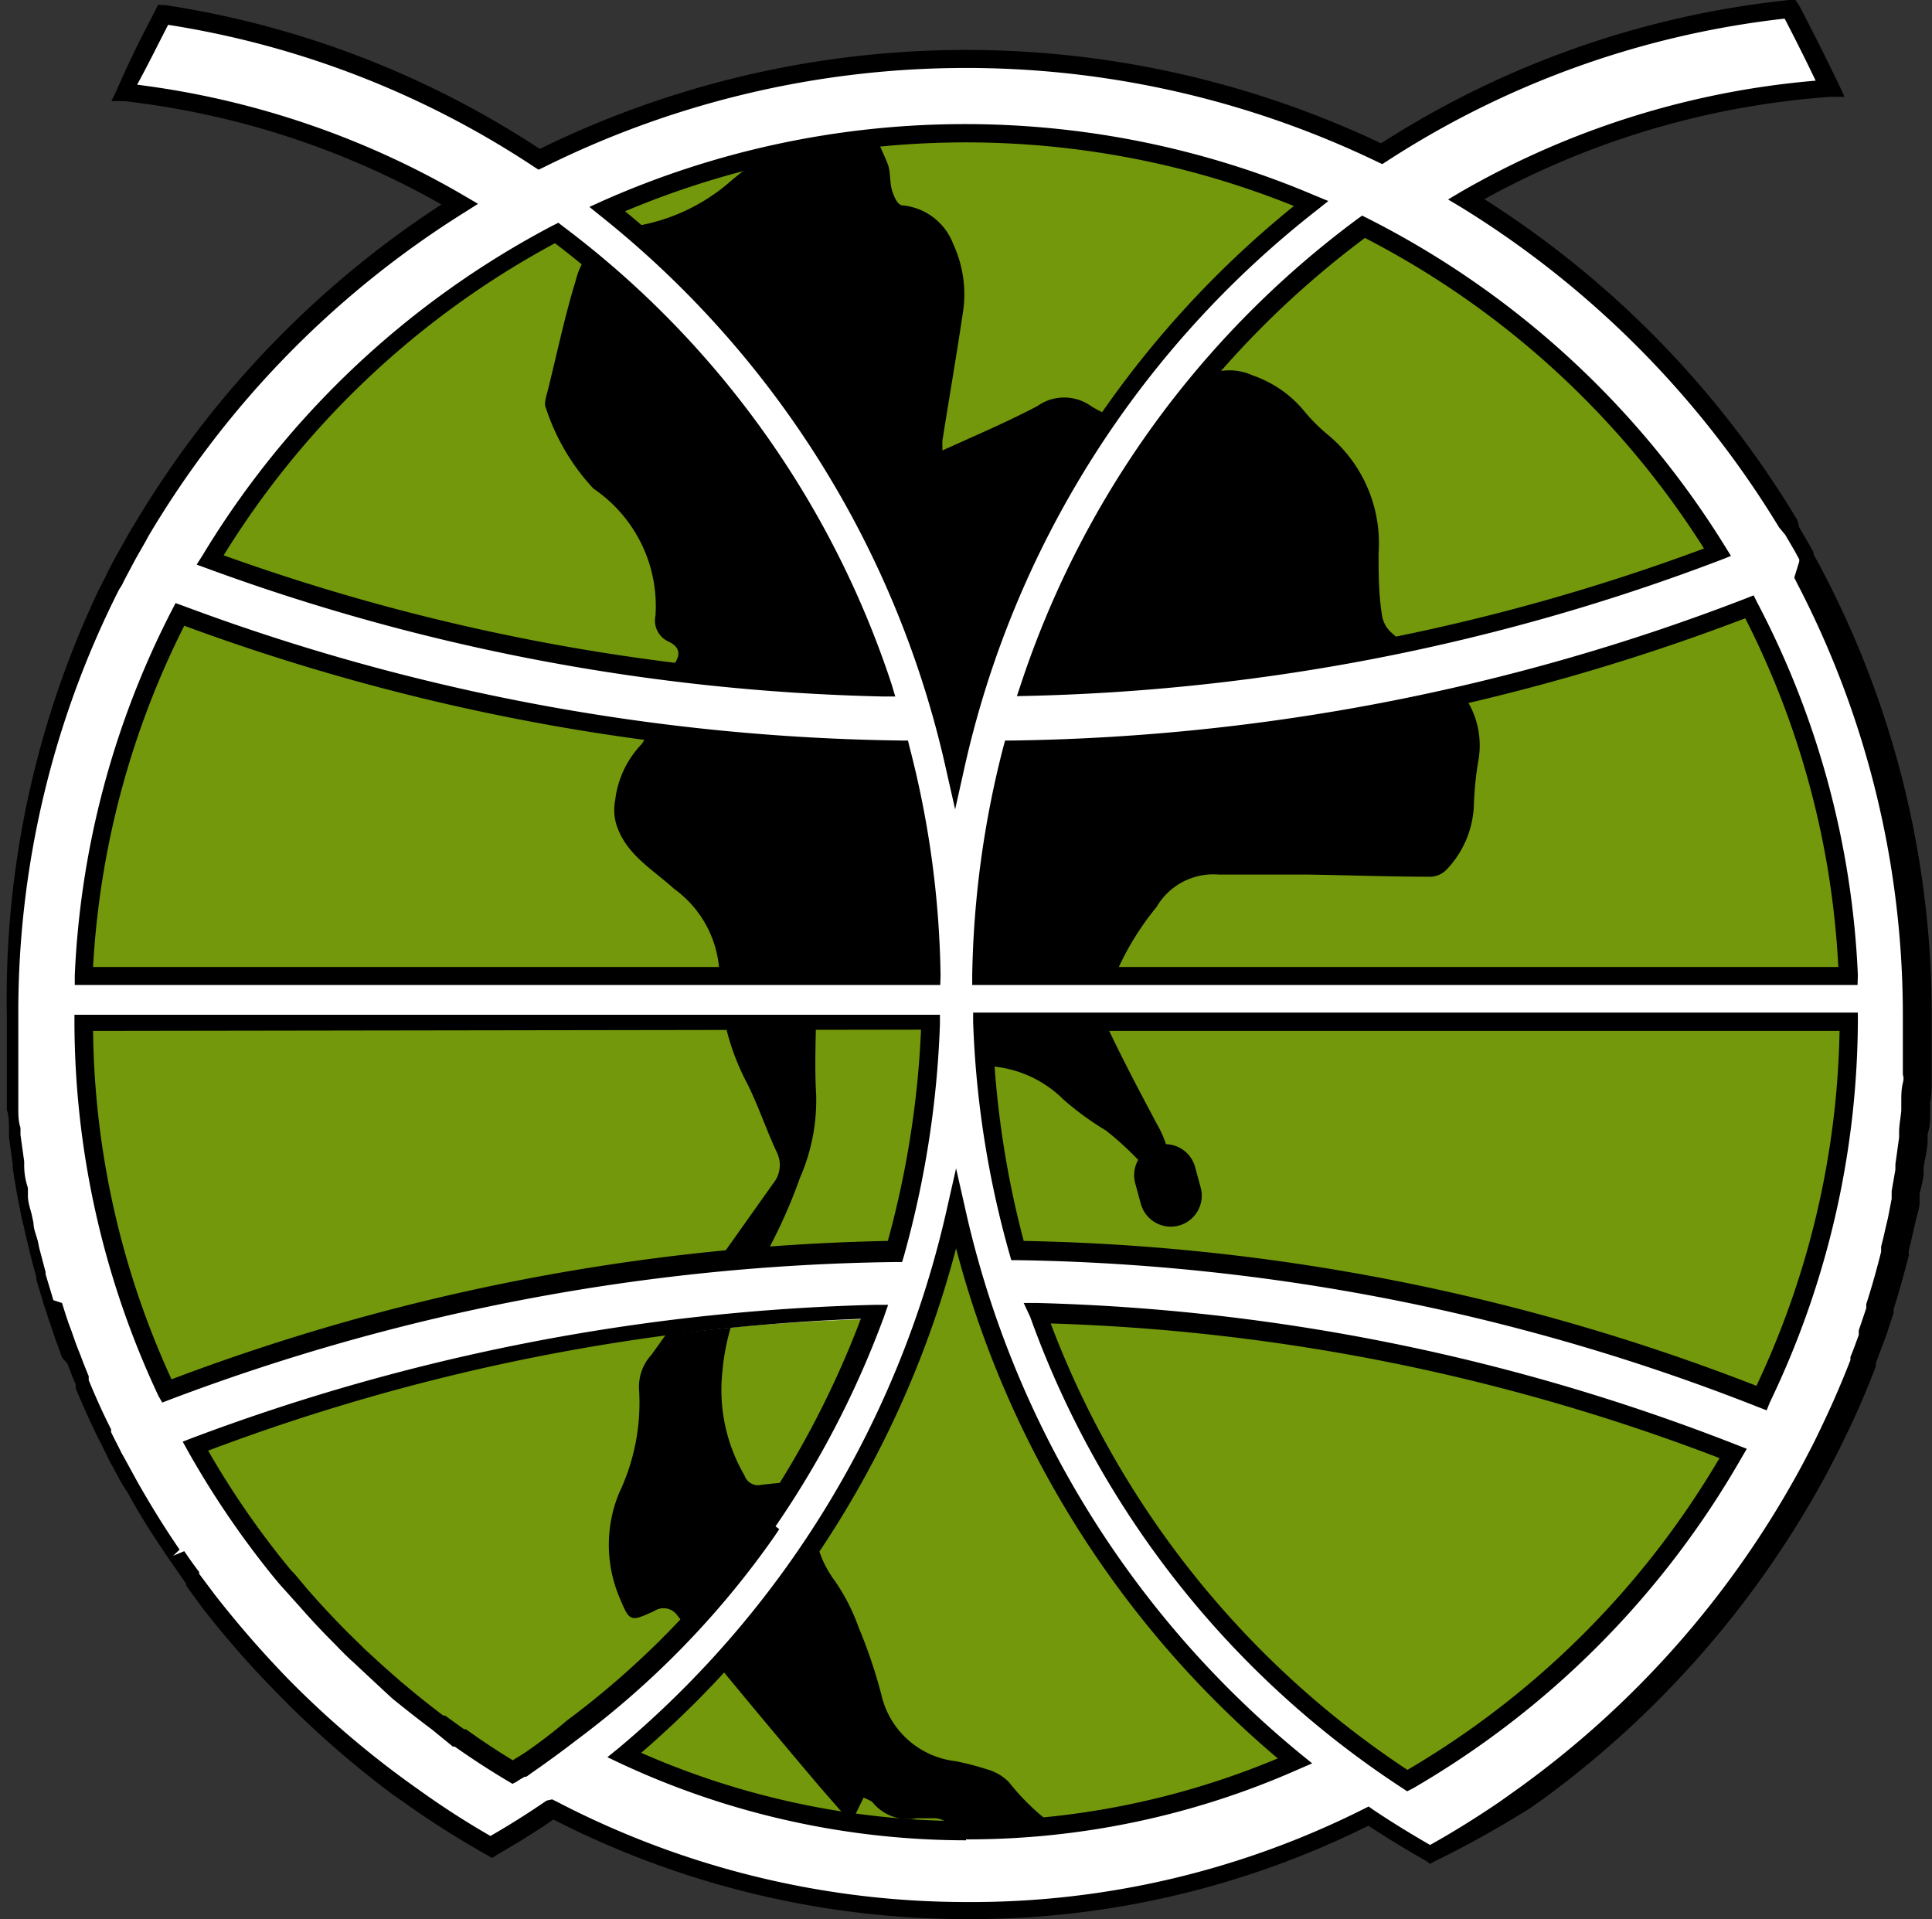 <svg xmlns="http://www.w3.org/2000/svg" viewBox="0 0 62.28 61.86"><rect x="0" y="0" width="62.28" height="61.86" fill="#333333" stroke="none"/><defs><style>.cls-1{fill:#73980c;}.cls-2{fill:none;stroke:#000;stroke-linecap:round;stroke-linejoin:round;stroke-width:2px;}.cls-3{fill:#fff;}</style></defs><g id="Layer_2" data-name="Layer 2"><g id="Layer_1-2" data-name="Layer 1"><circle class="cls-1" cx="31.14" cy="32.75" r="28.64"/><path d="M30.38,14.52c1.08-.49,2.09-.92,3.06-1.43a1.49,1.49,0,0,1,1.73,0,4.09,4.09,0,0,0,.59.3c.29.11.63.36.86.28a2.31,2.31,0,0,0,1.48-.89,1.81,1.81,0,0,1,2.28-.68A3.72,3.72,0,0,1,42,13.2a5.83,5.83,0,0,0,.86.86,4.53,4.53,0,0,1,1.58,3.77c0,.66,0,1.32.11,2a.93.93,0,0,0,.29.55c.54.48,1.1.95,1.68,1.38a2.77,2.77,0,0,1,1.14,2.74A10.45,10.45,0,0,0,47.51,26a3.17,3.17,0,0,1-.85,2,.74.74,0,0,1-.55.26c-1.31,0-2.63-.05-4-.07l-2.83,0a2.12,2.12,0,0,0-2,1.05,9,9,0,0,0-1.6,2.91,1.68,1.68,0,0,0,0,.92c.51,1.08,1.07,2.14,1.63,3.19a3.22,3.22,0,0,1,.35,2.32c-.36-.45-.61-.82-.92-1.14a9.89,9.89,0,0,0-1.09-1,9.38,9.38,0,0,1-1.37-1,3.71,3.71,0,0,0-2.63-1.08c-.47-.05-.94-.15-1.41-.2a.42.42,0,0,1-.44-.49,13.45,13.45,0,0,0,0-1.42.65.65,0,0,0-.28-.46,3.42,3.42,0,0,0-2.93,0,.66.66,0,0,0-.28.51c0,1-.06,2,0,3a6.23,6.23,0,0,1-.52,2.66,16.84,16.84,0,0,1-1.65,3.39,7.48,7.48,0,0,0-.85,2.83A5.48,5.48,0,0,0,24,47.56a.46.46,0,0,0,.55.3c1.53-.17,1.54-.16,1.7,1.37a3.36,3.36,0,0,0,.65,1.71,6.42,6.42,0,0,1,.78,1.52,16.13,16.13,0,0,1,.73,2.16,2.78,2.78,0,0,0,2.4,2.15,9.13,9.13,0,0,1,1,.26,1.62,1.62,0,0,1,.71.41,7.33,7.33,0,0,0,2.22,1.89.84.84,0,0,1,.24.18s0,.06,0,.09a3.89,3.89,0,0,1-2.65,1.48,2.57,2.57,0,0,1-1.18-.21c-.13,0-.24-.39-.22-.59A2.14,2.14,0,0,0,30.7,59a.63.63,0,0,0-.64-.39c-.17,0-.34,0-.51,0a1.47,1.47,0,0,1-1.41-.5c-.05-.07-.17-.1-.3-.17l-.4.82c-.42-.49-.81-.92-1.18-1.36Q24,54.73,21.84,52.08a.54.54,0,0,0-.75-.15c-.79.36-.79.35-1.13-.46a4.37,4.37,0,0,1,0-3.35,6.77,6.77,0,0,0,.64-3.34A1.52,1.52,0,0,1,21,43.67c1.32-1.84,2.62-3.69,3.93-5.53a.93.93,0,0,0,.11-1c-.34-.73-.59-1.48-.94-2.19a7.69,7.69,0,0,1-.91-3.6,3.52,3.52,0,0,0-1.46-2.7c-.65-.59-1.47-1.06-1.81-1.93a1.62,1.62,0,0,1-.09-.92,3.14,3.14,0,0,1,.84-1.8.87.87,0,0,0,.19-.46,4.72,4.72,0,0,1,.84-2.09c.24-.31.25-.58-.15-.77a.74.74,0,0,1-.42-.83,4.57,4.57,0,0,0-2-4.1,7,7,0,0,1-1.53-2.59c-.07-.14,0-.36.05-.54.3-1.2.55-2.41.91-3.58a2.31,2.31,0,0,1,1.86-1.74,6.19,6.19,0,0,0,3.18-1.5c1.12-.92,2.33-1.75,3.48-2.63.33-.26.49-.18.64.16.29.65.62,1.28.89,1.94.11.27.06.6.15.88s.2.46.33.47a1.94,1.94,0,0,1,1.64,1.25,3.85,3.85,0,0,1,.3,2.27c-.2,1.34-.43,2.67-.64,4C30.37,14.21,30.38,14.31,30.38,14.52Z"/><path class="cls-2" d="M37.56,37.88l.18.66"/><path class="cls-3" d="M58.57,18.61l-.07-.12L58.22,18c-.06-.11-.12-.22-.19-.33s-.2-.36-.31-.54l-.12-.21h0A31,31,0,0,0,47.25,6.44,27.37,27.37,0,0,1,59,2.86C58.57,2,58.15,1.15,57.71.31A30.1,30.1,0,0,0,44.54,5a30.9,30.9,0,0,0-27.16.19A30,30,0,0,0,5.26.48C4.83,1.3,4.42,2.13,4,3A27.43,27.43,0,0,1,14.8,6.58,31.07,31.07,0,0,0,4.53,17.14h0l-.09.15-.31.56-.17.3c-.1.19-.2.38-.29.57l-.09.16h0A30.75,30.75,0,0,0,.29,32.75c0,.3,0,.59,0,.89a2.62,2.62,0,0,0,0,.28,6.08,6.08,0,0,0,0,.61c0,.11,0,.22,0,.32s0,.39,0,.58l0,.31c0,.22,0,.43.07.65s0,.15,0,.22l.12.87,0,.14c0,.24.08.48.12.72,0,.09,0,.18,0,.26l.12.6.06.28c.05.2.09.4.14.6l.06.24c.07.26.13.51.2.76l0,.07L1.7,42s0,.09.05.13c.07.23.15.46.22.68S2,43,2.05,43l.22.61a1.8,1.8,0,0,1,.08.21l.27.66a.69.69,0,0,0,0,.13c.23.54.47,1.08.72,1.6l0,.09c.11.23.23.46.34.68,0,.05.05.1.08.14.11.22.23.44.35.65l.06.11c.44.77.91,1.52,1.4,2.25l0,0,.48.68,0,.07c.17.23.34.46.52.68h0a32,32,0,0,0,2.37,2.7h0a29.82,29.82,0,0,0,4.09,3.51h0c.85.61,1.74,1.18,2.66,1.71.67-.39,1.32-.8,2-1.24h0a28.85,28.85,0,0,0,26.27.19h0q1,.66,2,1.23A29.68,29.68,0,0,0,48.89,58h0a31,31,0,0,0,9.52-10.8h0c.14-.26.28-.53.41-.8v0c.4-.81.76-1.64,1.09-2.48a1,1,0,0,1,0-.1c.09-.24.18-.48.26-.72l.06-.16.24-.71s0-.09,0-.13c.18-.56.34-1.13.49-1.71a1,1,0,0,1,0-.17c0-.22.11-.45.16-.68s0-.16,0-.25.09-.41.13-.62a1.84,1.84,0,0,1,0-.25l.12-.71,0-.16.12-.88c0-.06,0-.12,0-.17,0-.24,0-.47.07-.71l0-.29c0-.2,0-.4.05-.6s0-.21,0-.32l0-.61a2.53,2.53,0,0,1,0-.28c0-.3,0-.6,0-.9a30.7,30.7,0,0,0-3.43-14.14Zm-3.2-.79a66.69,66.69,0,0,1-22.18,4.32A30.13,30.13,0,0,1,43.94,7.33,28.6,28.6,0,0,1,55.37,17.82ZM31.14,4.29A28.32,28.32,0,0,1,42.28,6.56,31.8,31.8,0,0,0,30.82,24.74a31.8,31.8,0,0,0-11.23-18A28.36,28.36,0,0,1,31.14,4.29ZM18,7.53A30.13,30.13,0,0,1,28.45,22.14,67,67,0,0,1,6.78,18.05,28.57,28.57,0,0,1,18,7.53ZM5.8,19.81A68.87,68.87,0,0,0,29,24.16a31.34,31.34,0,0,1,1,7.3H2.72A28.37,28.37,0,0,1,5.8,19.81ZM2.69,32.93H30a30.57,30.57,0,0,1-1.15,7.4A68.48,68.48,0,0,0,5.38,44.84,28.4,28.4,0,0,1,2.69,32.93Zm14.3,24,0,0-.42.27c-.58-.35-1.14-.71-1.69-1.1l-.06,0-.61-.44-.06,0c-.44-.32-.86-.66-1.27-1l-.1-.09-.58-.51h0l-.59-.55-.09-.08c-.16-.16-.33-.32-.49-.49l-.09-.09c-.37-.38-.74-.77-1.09-1.16l-.09-.11c-.17-.19-.33-.39-.49-.58l0,0,0-.06h0a28.91,28.91,0,0,1-2.84-4.17,66.48,66.48,0,0,1,21.9-4.26,30.18,30.18,0,0,1-3.56,6.92l.12.09a28.25,28.25,0,0,1-6.29,6.48C18,56.21,17.49,56.58,17,56.92ZM31.14,59a26,26,0,0,1-11-2.42A31.88,31.88,0,0,0,30.82,39,31.83,31.83,0,0,0,41.74,56.76,26,26,0,0,1,31.14,59Zm14.22-1.6a30,30,0,0,1-11.91-15,66.27,66.27,0,0,1,22.41,4.5A28.62,28.62,0,0,1,45.36,57.39Zm11.42-12.3a67.87,67.87,0,0,0-24-4.76,31.07,31.07,0,0,1-1.16-7.4h28A28.14,28.14,0,0,1,56.78,45.09Zm2.78-13.63H31.63a31.26,31.26,0,0,1,1-7.3,68.34,68.34,0,0,0,23.76-4.6A28.28,28.28,0,0,1,59.56,31.46Z"/><path d="M31.14,61.86a29.22,29.22,0,0,1-13.3-3.21c-.58.4-1.2.78-1.84,1.15l-.14.09-.15-.09A29,29,0,0,1,13,58.08l-.4-.28h0A31.43,31.43,0,0,1,8.9,54.54a30.92,30.92,0,0,1-2.39-2.73L6,51.11l0-.06-.48-.69,0,0c-.5-.73-1-1.49-1.41-2.26L4,47.94c-.13-.21-.24-.43-.36-.65l-.08-.14-.34-.69-.05-.09c-.26-.53-.5-1.07-.73-1.62l0-.13c-.1-.22-.18-.44-.27-.67L2,43.76c-.08-.22-.15-.43-.23-.63l-.07-.22c-.08-.23-.16-.46-.23-.69l-.05-.14c-.08-.28-.17-.56-.25-.85l0-.07c-.07-.25-.14-.51-.2-.76l-.06-.25c-.05-.2-.1-.4-.14-.61a2.86,2.86,0,0,1-.07-.28l-.12-.6-.05-.27-.12-.73,0-.13-.12-.88,0-.23c0-.22,0-.43-.07-.65l0-.31c0-.2,0-.39,0-.59s0-.21,0-.32l0-.62v-.28c0-.3,0-.6,0-.9A30.72,30.72,0,0,1,3.19,19h0l.22-.43c.09-.19.19-.38.29-.57l.17-.3.32-.57.23-.38h0A31.56,31.56,0,0,1,14.23,6.59,26.84,26.84,0,0,0,4,3.26l-.41,0,.18-.37C4.15,2,4.57,1.17,5,.35L5.09.16l.21,0A30.25,30.25,0,0,1,17.4,4.8a31.21,31.21,0,0,1,27.12-.18A30.1,30.1,0,0,1,57.68,0l.2,0L58,.18c.43.82.86,1.68,1.28,2.55l.18.39-.43,0a27.06,27.06,0,0,0-11.18,3.3,31.34,31.34,0,0,1,9.88,10h0l.15.25a.75.75,0,0,1,.07.12L58,17l.31.53.15.27,0,.07c.1.18.2.35.29.53l.21.41h0a30.78,30.78,0,0,1,3.31,14c0,.3,0,.6,0,.9v.29l0,.62c0,.11,0,.21,0,.32s0,.4-.05.6l0,.3c0,.24,0,.47-.08.71l0,.17c0,.3-.08.6-.13.89l0,.17c0,.24-.08.47-.13.71l0,.25c0,.22-.09.43-.13.64l-.06.25c-.05.23-.1.46-.16.68l0,.17c-.15.58-.31,1.16-.49,1.73l0,.12-.24.73-.06.15-.27.73,0,.1a26.52,26.52,0,0,1-1.1,2.51c-.14.29-.28.56-.42.83a31.57,31.57,0,0,1-9.18,10.59h0l-.44.31A32.59,32.59,0,0,1,46.24,60l-.14.08L46,60c-.66-.37-1.29-.76-1.89-1.15A28.76,28.76,0,0,1,31.14,61.86ZM17.8,58l.16.08a28.59,28.59,0,0,0,13.18,3.23,28.17,28.17,0,0,0,12.82-3l.16-.08.14.1c.58.39,1.2.77,1.84,1.14.77-.43,1.52-.9,2.24-1.39h0l.38-.27a30.85,30.85,0,0,0,9.43-10.69c.14-.27.28-.53.41-.8.4-.82.77-1.65,1.09-2.48l0-.1c.1-.23.18-.47.27-.71l0-.15.24-.71,0-.13c.18-.56.34-1.13.48-1.69l0-.17c.06-.22.11-.45.16-.67l.06-.25.12-.62,0-.25.12-.69,0-.17.12-.87,0-.17c0-.23.05-.46.07-.69l0-.3c0-.19,0-.39.05-.59s0-.21,0-.31,0-.41,0-.62v-.27c0-.3,0-.59,0-.89a30.12,30.12,0,0,0-3.4-14l-.1-.2L58,18.1l0-.07-.14-.26-.31-.53L57.35,17A31,31,0,0,0,47.1,6.68l-.42-.25.42-.25A27.51,27.51,0,0,1,58.53,2.6q-.48-1-1-2A29.56,29.56,0,0,0,44.7,5.2l-.14.09-.15-.07a30.56,30.56,0,0,0-26.9.18l-.15.07-.14-.09A29.62,29.62,0,0,0,5.42.8c-.33.64-.65,1.29-1,1.93A27.7,27.7,0,0,1,15,6.33l.41.24L15,6.83A30.84,30.84,0,0,0,4.78,17.29l-.08.15L4.38,18l-.16.3c-.1.19-.2.37-.29.56L3.84,19A30.19,30.19,0,0,0,.59,32.75c0,.29,0,.59,0,.88v.28l0,.61c0,.1,0,.21,0,.31s0,.39,0,.58l0,.3c0,.22,0,.43.07.64l0,.23.12.86,0,.13q0,.36.12.72l0,.26c0,.2.07.39.12.59l.06.28c0,.2.09.39.14.59l.05.24c.07.25.13.5.2.75l0,.07c.08.28.17.56.25.84L2,42c.07.23.14.45.22.68l.08.21c.07.2.14.41.22.61l.08.2c.08.22.17.44.26.66l0,.13c.22.53.46,1.07.72,1.58l0,.09c.11.23.23.45.34.68l.08.14.35.64.06.11c.43.76.89,1.51,1.38,2.22l-.21.2L5.94,50c.15.22.31.45.48.67l0,.06.51.68a33.4,33.4,0,0,0,2.34,2.69,30.5,30.5,0,0,0,4.06,3.47l.24.17a26.6,26.6,0,0,0,2.24,1.44c.63-.36,1.24-.75,1.81-1.14Zm13.34,1.32A26.38,26.38,0,0,1,20,56.84l-.42-.2.36-.29A31.74,31.74,0,0,0,30.53,38.94l.29-1.28.29,1.28a31.62,31.62,0,0,0,10.82,17.6l.37.3-.44.19A26.3,26.3,0,0,1,31.14,59.29ZM20.67,56.5a26,26,0,0,0,20.52.18A32.22,32.22,0,0,1,30.82,40.24,32.31,32.31,0,0,1,20.67,56.5Zm24.69,1.24-.15-.1a30.39,30.39,0,0,1-12-15.19L33,42l.44,0A66.43,66.43,0,0,1,56,46.58l.31.12-.17.29a28.91,28.91,0,0,1-10.6,10.66ZM33.87,42.66a29.92,29.92,0,0,0,11.5,14.39A28.25,28.25,0,0,0,55.43,47,65.71,65.71,0,0,0,33.87,42.66ZM16.52,57.5l-.15-.09q-.86-.51-1.71-1.11l-.06,0L14,55.81l-.06-.05c-.43-.32-.86-.66-1.28-1l-.1-.09L12,54.15l-.61-.57-.09-.08c-.17-.16-.33-.32-.49-.49l-.1-.1c-.37-.37-.74-.77-1.09-1.17l-.1-.11L9,51.05l-.24-.29h0a29.08,29.08,0,0,1-2.71-4l-.16-.29.31-.12a67.19,67.19,0,0,1,22-4.29h.43l-.14.4A30.53,30.53,0,0,1,25,49.2l.12.09-.16.24a28.58,28.58,0,0,1-6.35,6.54c-.49.38-1,.75-1.49,1.09l-.15.11-.05,0a2.61,2.61,0,0,0-.28.17Zm-7-6.74.41.49.09.1c.35.4.71.78,1.07,1.15l.1.1.49.48.08.08.59.54.59.52.1.08c.41.35.83.68,1.25,1l.06,0,.61.44.06,0c.5.36,1,.69,1.51,1l.24-.15.19-.12,0,0c.43-.3.87-.63,1.3-1a27.76,27.76,0,0,0,6.06-6.18l-.12-.08.17-.24a30.35,30.35,0,0,0,3.38-6.46A66.69,66.69,0,0,0,6.71,46.76a27.8,27.8,0,0,0,2.65,3.83Zm47.43-5.3-.26-.1a67.81,67.81,0,0,0-23.88-4.74h-.21l-.06-.21a31.37,31.37,0,0,1-1.17-7.47v-.3H59.89v.29a28.6,28.6,0,0,1-2.84,12.28ZM33,40a68.47,68.47,0,0,1,23.62,4.67A27.9,27.9,0,0,0,59.3,33.23H32A30.6,30.6,0,0,0,33,40ZM5.23,45.21,5.11,45a28.44,28.44,0,0,1-2.71-12v-.29H30.3v.3a31.79,31.79,0,0,1-1.16,7.47l-.06.2h-.22A68.41,68.41,0,0,0,5.49,45.11ZM3,33.23A27.62,27.62,0,0,0,5.53,44.46,69.06,69.06,0,0,1,28.62,40a30.6,30.6,0,0,0,1.07-6.81Zm56.88-1.48H31.34v-.29a31.36,31.36,0,0,1,1-7.37l.06-.22h.22a68.23,68.23,0,0,0,23.66-4.58l.25-.1.12.24a28.43,28.43,0,0,1,3.24,12Zm-27.94-.58H59.26a27.86,27.86,0,0,0-3-11.24,68.88,68.88,0,0,1-23.39,4.52A30.21,30.21,0,0,0,31.93,31.17Zm-1.63.58H2.41l0-.3A28.39,28.39,0,0,1,5.54,19.67l.12-.23.25.09a68.61,68.61,0,0,0,23.14,4.34h.22l.05.21a30.85,30.85,0,0,1,1,7.37ZM3,31.17H29.71a30.21,30.21,0,0,0-.9-6.72A69.34,69.34,0,0,1,5.94,20.17,27.83,27.83,0,0,0,3,31.17Zm27.79-5.08-.29-1.28A31.55,31.55,0,0,0,19.41,7L19,6.67l.44-.2a28.79,28.79,0,0,1,22.92-.18l.46.19-.39.31a31.52,31.52,0,0,0-11.35,18ZM20.15,6.81A32.18,32.18,0,0,1,30.82,23.5,32.16,32.16,0,0,1,41.71,6.64a28.29,28.29,0,0,0-21.56.17Zm8.71,15.64-.42,0A67.45,67.45,0,0,1,6.67,18.32l-.33-.12.19-.3A28.85,28.85,0,0,1,17.82,7.27L18,7.18l.14.11a30.28,30.28,0,0,1,10.6,14.76ZM7.21,17.9A67.33,67.33,0,0,0,28,21.84a29.68,29.68,0,0,0-10.11-14A28.3,28.3,0,0,0,7.21,17.9Zm25.57,4.54.13-.39a30.62,30.62,0,0,1,10.86-15l.14-.1.16.08a28.83,28.83,0,0,1,11.55,10.6l.18.29-.33.13A67,67,0,0,1,33.2,22.43ZM44,7.67A30,30,0,0,0,33.61,21.83a66.51,66.51,0,0,0,21.32-4.15A28.23,28.23,0,0,0,44,7.67Z"/></g></g></svg>